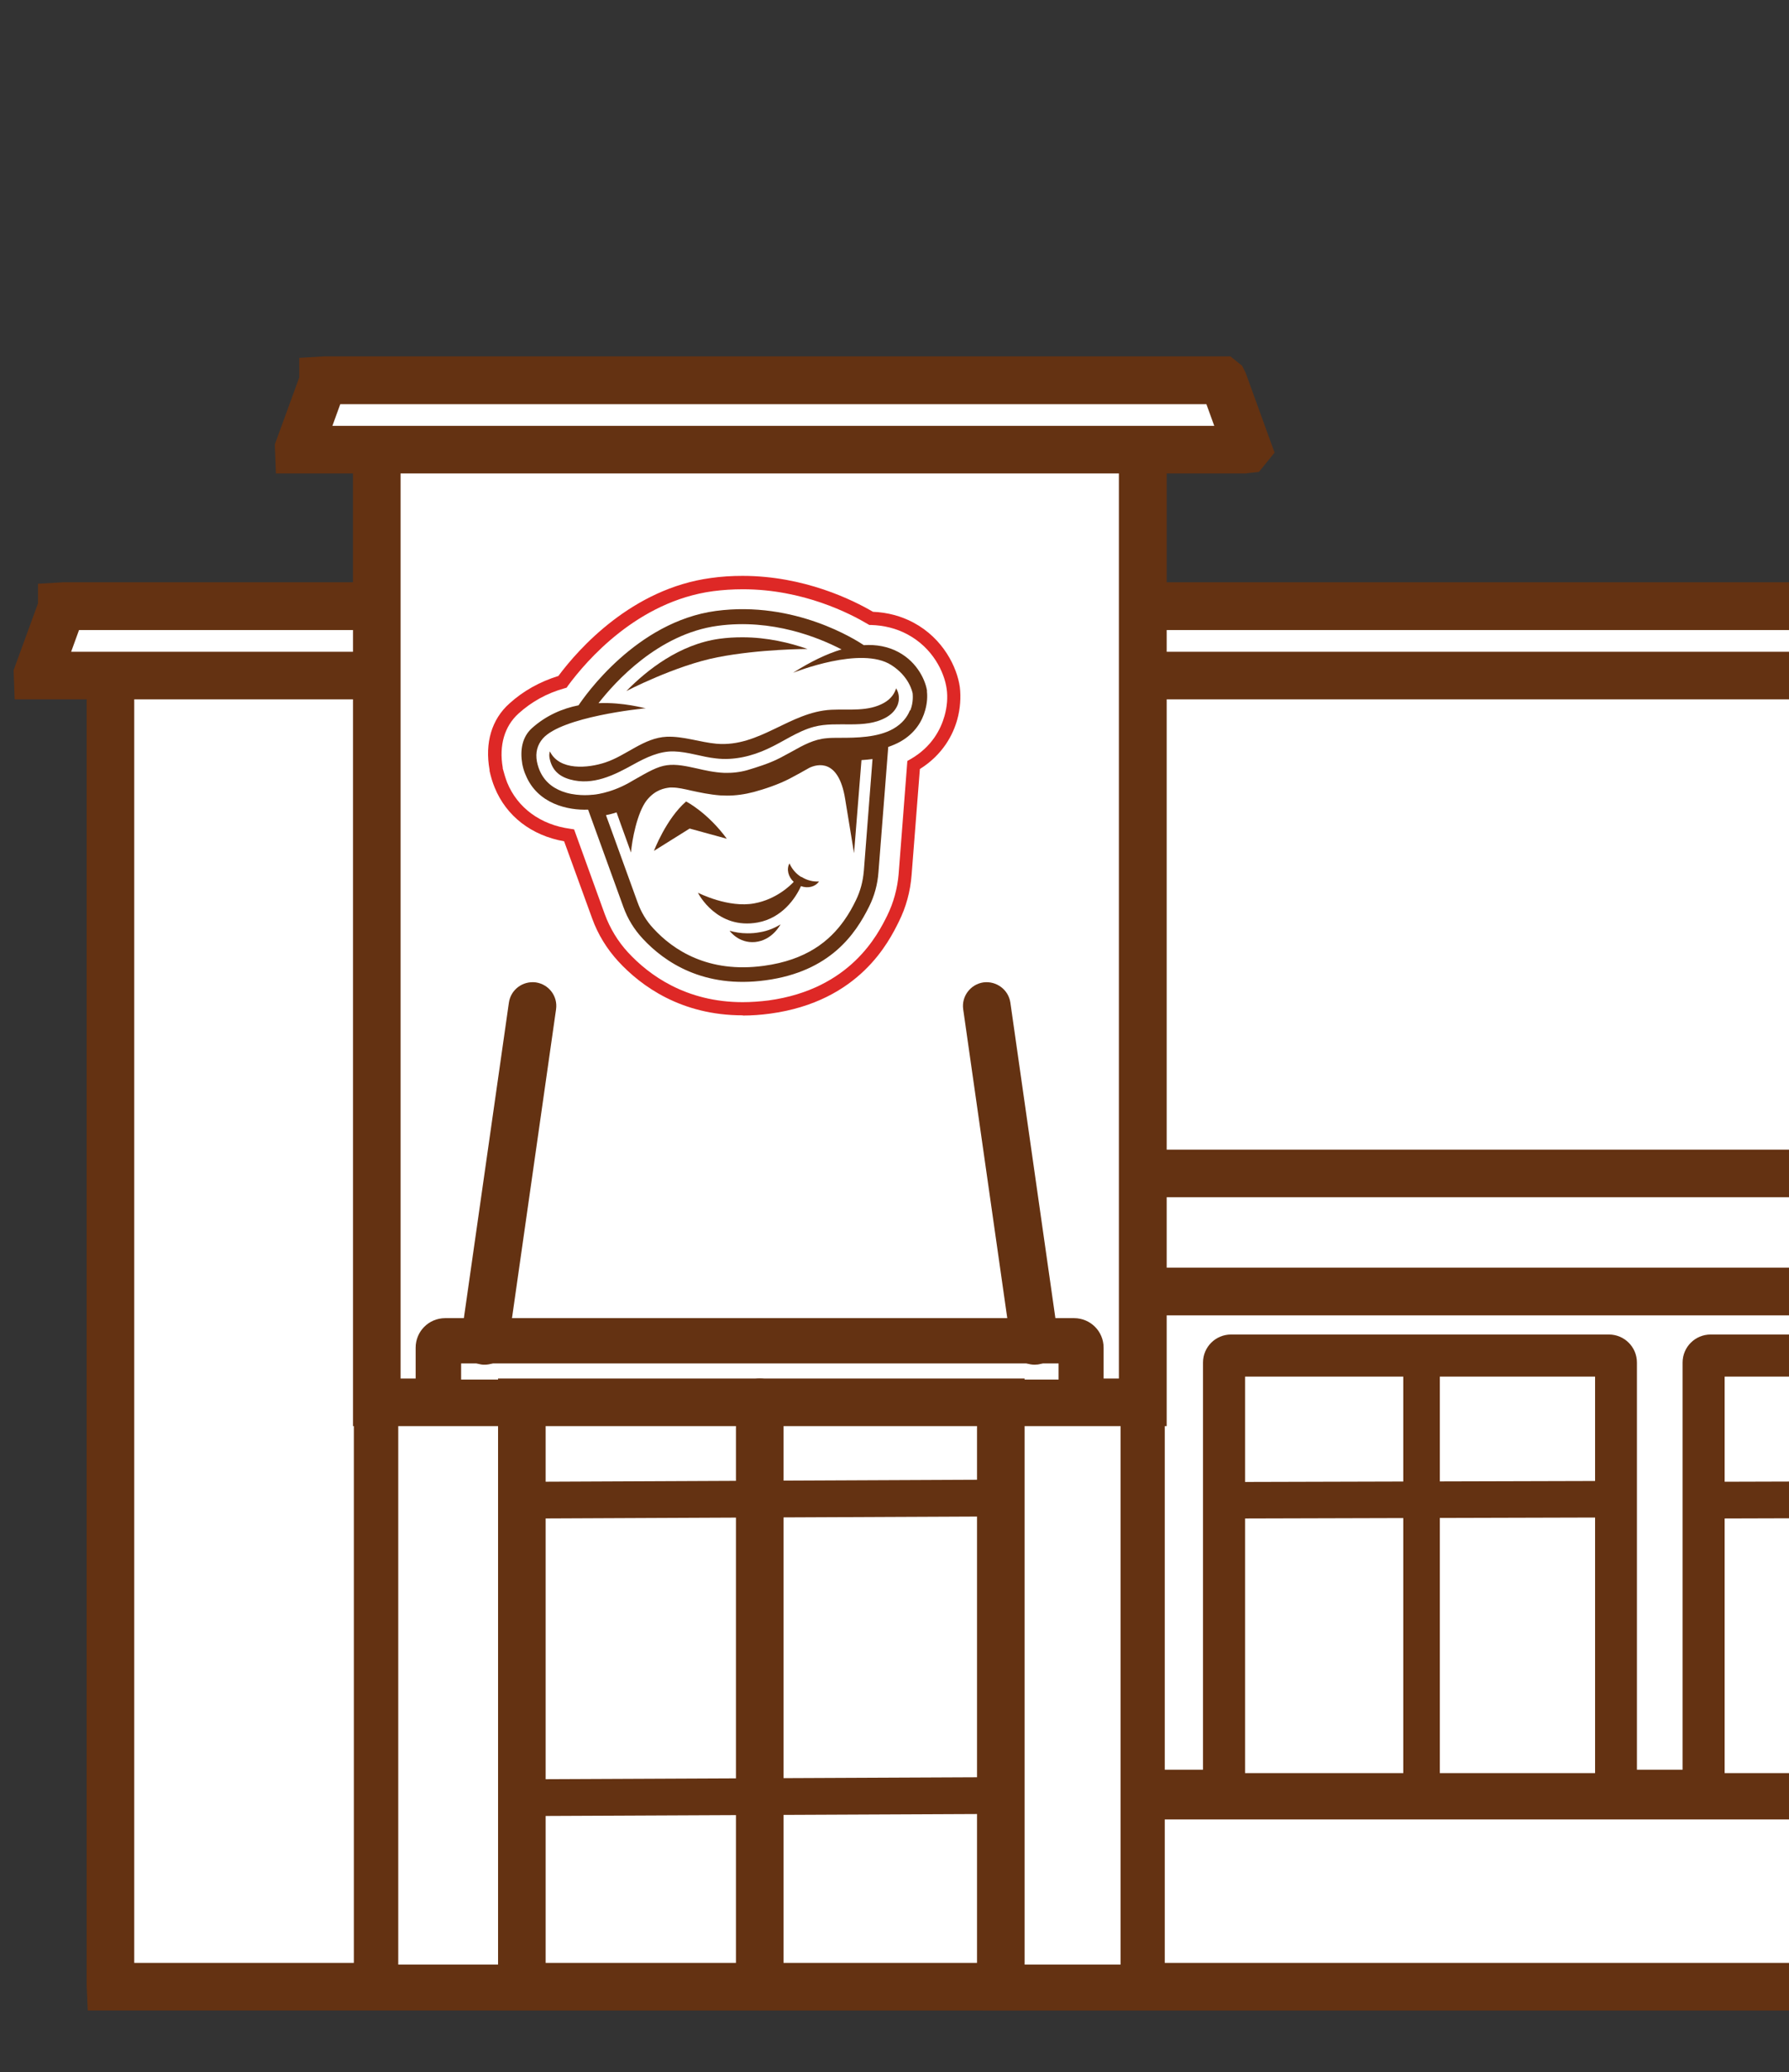 <?xml version="1.0" encoding="UTF-8"?><svg id="Layer_2" xmlns="http://www.w3.org/2000/svg" xmlns:xlink="http://www.w3.org/1999/xlink" viewBox="0 0 84.23 97.52"><rect x="0" y="0" width="84.23" height="97.52" fill="#333333" stroke="none"/><defs><style>.cls-1{fill:none;}.cls-2{fill:#de2826;}.cls-3{fill:#fff;}.cls-4{fill:#643212;}.cls-5{clip-path:url(#clippath);}</style><clipPath id="clippath"><rect class="cls-1" width="84.23" height="97.52"/></clipPath></defs><g id="Layer_1-2"><g class="cls-5"><path class="cls-3" d="M5.25,29.74h107.81s.05.02.05.05v63.7H5.25s-.05-.02-.05-.05V29.79s.02-.05.05-.05Z"/><path class="cls-4" d="M114.23,94.61H4.13l-.05-1.17V28.67l1.17-.05h108.93l.05,1.17v64.82ZM6.32,92.37h105.67V30.86H6.32v61.51Z"/><path class="cls-3" d="M154.25,60.78H51v-5.56h102.1s.05.02.05.05l1.15,5.46s-.02.05-.05.05Z"/><path class="cls-4" d="M154.25,61.9H49.88v-7.8h104.34l.04,1.02,1.16,5.61v1.12l-1.17.05ZM52.12,59.66h100.81l-.7-3.32H52.12v3.32Z"/><path class="cls-3" d="M116.5,31.79H1.81s-.05-.02-.05-.05l1.15-3.15s.03-.07.07-.07h112.36l.06.05,1.15,3.15-.05.06Z"/><path class="cls-4" d="M116.5,32.91H.69l-.05-1.37,1.15-3.15v-.92l1.19-.07h112.76l.55.44.17.34,1.36,3.75-.73.91-.59.06ZM116.47,31.76l.03.03-.03-.03ZM3.35,30.67h111.63l-.37-1.02H3.72l-.37,1.02Z"/><rect class="cls-3" x="47.39" y="60.78" width="101.18" height="23.62"/><path class="cls-4" d="M149.69,85.52H46.27v-25.86h103.42v25.86ZM48.51,83.28h98.94v-21.38H48.51v21.38Z"/><path class="cls-3" d="M47.39,84.5h102.69c.14,0,.25.11.25.25v8.5c0,.14-.11.25-.25.25H47.39v-8.99h0Z"/><path class="cls-4" d="M150.08,94.61H46.27v-11.23h103.81c.75,0,1.37.61,1.37,1.37v8.5c0,.75-.61,1.37-1.37,1.37ZM48.51,92.37h100.69v-6.75H48.51v6.75Z"/><rect class="cls-3" x="17.7" y="65.99" width="36.1" height="27.5"/><path class="cls-4" d="M54.84,94.53H16.66v-29.59h38.18v29.59ZM18.75,92.45h34.01v-25.42H18.75v25.42Z"/><path class="cls-3" d="M17.79,17.9h35.97s.05.02.05.05v48.04H17.74V17.95s.02-.05.05-.05Z"/><path class="cls-4" d="M54.92,67.11H16.62V16.83l1.17-.05h37.09l.05,1.17v49.16ZM18.86,64.87h33.82V19.02H18.86v45.85Z"/><path class="cls-3" d="M20.96,63.1h29.61c.18,0,.32.14.32.32v2.57h-30.26v-2.57c0-.18.14-.32.32-.32Z"/><path class="cls-4" d="M51.96,67.05H19.57v-3.63c0-.77.62-1.39,1.39-1.39h29.61c.77,0,1.39.62,1.39,1.39v3.63ZM21.71,64.92h28.13v-.76h-28.13v.76Z"/><rect class="cls-3" x="24.57" y="65.99" width="22.55" height="27.5"/><path class="cls-4" d="M48.24,94.61h-24.79v-29.74h24.79v29.74ZM25.69,92.37h20.31v-25.26h-20.31v25.26Z"/><path class="cls-3" d="M57.96,63.79h17.79c.18,0,.33.15.33.33v20.31h-18.45v-20.31c0-.18.15-.33.33-.33Z"/><path class="cls-4" d="M77.07,85.42h-20.43v-21.3c0-.73.59-1.32,1.32-1.32h17.79c.73,0,1.32.59,1.32,1.32v21.3ZM58.62,83.44h16.48v-18.66h-16.48v18.66Z"/><path class="cls-4" d="M66.93,85.36c-.48,0-.86-.39-.86-.86v-20.71c0-.48.39-.86.86-.86s.86.39.86.86v20.71c0,.48-.39.86-.86.86Z"/><line class="cls-3" x1="57.85" y1="70.6" x2="76.01" y2="70.55"/><path class="cls-4" d="M57.85,71.46c-.48,0-.86-.38-.86-.86,0-.48.38-.86.86-.86l18.15-.05h0c.48,0,.86.38.86.86,0,.48-.38.86-.86.86l-18.15.05h0Z"/><path class="cls-3" d="M80.54,63.79h17.79c.18,0,.33.15.33.33v20.31h-18.45v-20.31c0-.18.15-.33.33-.33Z"/><path class="cls-4" d="M99.65,85.42h-20.43v-21.3c0-.73.59-1.32,1.32-1.32h17.79c.73,0,1.32.59,1.32,1.32v21.3ZM81.2,83.44h16.48v-18.66h-16.48v18.66Z"/><line class="cls-3" x1="80.36" y1="70.6" x2="97.37" y2="70.55"/><path class="cls-4" d="M80.36,71.46c-.48,0-.86-.38-.86-.86,0-.48.38-.86.86-.87l17-.05h0c.48,0,.86.38.86.86,0,.48-.38.86-.86.87l-17,.05h0Z"/><line class="cls-3" x1="46.46" y1="47.34" x2="48.71" y2="63.1"/><path class="cls-4" d="M48.71,64.22c-.55,0-1.03-.4-1.11-.96l-2.25-15.76c-.09-.61.34-1.18.95-1.27.61-.08,1.18.34,1.27.95l2.25,15.76c.09.61-.34,1.18-.95,1.27-.05,0-.11.01-.16.01Z"/><line class="cls-3" x1="25.07" y1="47.34" x2="22.82" y2="63.1"/><path class="cls-4" d="M22.82,64.22c-.05,0-.11,0-.16-.01-.61-.09-1.04-.65-.95-1.27l2.25-15.76c.09-.61.65-1.03,1.27-.95.61.09,1.04.65.95,1.27l-2.25,15.76c-.08.56-.56.96-1.11.96Z"/><path class="cls-4" d="M35.77,94.61c-.62,0-1.12-.5-1.12-1.12v-27.5c0-.62.5-1.12,1.12-1.12s1.12.5,1.12,1.12v27.5c0,.62-.5,1.12-1.12,1.12Z"/><line class="cls-3" x1="24.84" y1="84.59" x2="47.12" y2="84.5"/><path class="cls-4" d="M24.84,85.46c-.47,0-.86-.38-.86-.86,0-.48.38-.86.86-.87l22.28-.1h0c.47,0,.86.38.86.86,0,.48-.38.86-.86.87l-22.28.1h0Z"/><line class="cls-3" x1="24.84" y1="70.6" x2="47.12" y2="70.5"/><path class="cls-4" d="M24.84,71.46c-.47,0-.86-.38-.86-.86,0-.48.38-.86.86-.87l22.28-.1h0c.47,0,.86.38.86.86,0,.48-.38.86-.86.87l-22.28.1h0Z"/><path class="cls-3" d="M58.7,21.16H14.11s-.05-.02-.05-.05l1.15-3.15s.03-.07.07-.07h42.26l.06.05,1.15,3.15-.05.06Z"/><path class="cls-4" d="M58.7,22.28H12.99l-.05-1.37,1.15-3.15v-.92l1.19-.07h42.65l.55.44.17.34,1.36,3.75-.74.91-.58.06ZM15.65,20.04h41.52l-.37-1.02H16.02l-.37,1.02Z"/><path class="cls-4" d="M37.74,41.28c-.27-.16-.46-.4-.57-.65-.15.27-.06.63.2.87-.16.17-.82.82-1.85,1.01-1.22.23-2.62-.48-2.66-.5.02.05.9,1.75,2.82,1.4,1.14-.21,1.78-1.14,2.03-1.71.33.12.68.03.85-.22-.27.02-.57-.05-.83-.22Z"/><path class="cls-4" d="M32.31,37.71c-.95.82-1.52,2.33-1.52,2.33l1.68-1.05,1.75.48c-.91-1.24-1.91-1.75-1.91-1.75Z"/><path class="cls-4" d="M42.19,32.39c-.06.21-.21.48-.56.68-.75.43-1.66.29-2.49.33-1.96.1-3.37,1.77-5.4,1.6-.78-.07-1.56-.36-2.35-.33-1.08.05-1.89.88-2.89,1.21-.81.27-2.16.4-2.61-.52-.03.09-.04.2-.01.34.11.52.42.83.96.98,1.08.3,2.07-.2,2.99-.71.58-.32,1.22-.63,1.9-.61.68.02,1.31.26,1.98.33.83.1,1.68-.1,2.43-.45.73-.33,1.4-.83,2.19-1.04,1.1-.29,2.38.14,3.41-.45.29-.17.44-.38.52-.57.1-.26.08-.55-.07-.79h0Z"/><path class="cls-4" d="M38.02,30.54c-.83-.29-1.89-.55-3.07-.55-.36,0-.72.02-1.08.07-1.88.26-3.41,1.47-4.38,2.46,0,0,2.3-1.2,4.29-1.59,1.99-.39,4.23-.39,4.23-.39Z"/><path class="cls-4" d="M35.18,43.92c-.3,0-.58-.05-.83-.12,0,0,.42.6,1.2.53.82-.08,1.19-.82,1.2-.83-.28.17-.6.31-.98.37-.2.04-.39.05-.58.05Z"/><path class="cls-2" d="M34.97,47.78c-2.9,0-4.79-1.38-5.86-2.54-.54-.59-.96-1.27-1.23-2.02l-1.32-3.63c-1.53-.27-2.72-1.18-3.27-2.53-.1-.24-.18-.51-.24-.78v-.05c-.23-1.27.1-2.38.93-3.12.66-.6,1.44-1.03,2.31-1.3.96-1.29,3.47-4.11,7.18-4.61.49-.07.99-.1,1.49-.1,2.92,0,5.22,1.15,6.14,1.69.69.03,1.33.2,1.91.51,1.4.75,2.05,2.1,2.18,3.03.06.48.02,1.03-.12,1.53-.19.69-.66,1.64-1.76,2.33l-.39,4.99c-.06.77-.26,1.51-.6,2.19-.46.93-1.85,3.76-6.06,4.33-.44.06-.87.09-1.29.09ZM34.97,27.73c-.47,0-.94.03-1.4.09-3.56.48-5.96,3.27-6.83,4.45l-.06.09-.1.03c-.83.23-1.55.63-2.17,1.19-.66.6-.92,1.5-.74,2.54v.04c.06.23.13.46.21.67.49,1.19,1.57,1.98,2.96,2.17l.19.03,1.44,3.98c.25.68.62,1.29,1.1,1.81.99,1.07,2.73,2.34,5.4,2.34.39,0,.8-.03,1.21-.08,3.88-.53,5.16-3.13,5.59-3.99.3-.61.48-1.27.54-1.96l.41-5.32.14-.08c1.02-.58,1.44-1.43,1.61-2.04.12-.42.16-.88.1-1.28-.11-.78-.65-1.92-1.85-2.56-.52-.28-1.1-.42-1.71-.44h-.08s-.07-.04-.07-.04c-.82-.49-3.04-1.64-5.88-1.64Z"/><path class="cls-4" d="M43.65,32.53c-.06-.45-.42-1.35-1.36-1.85-.47-.25-1.02-.36-1.62-.32,0,0,0,0,0,0-.33-.22-3.24-2.11-6.97-1.61-3.75.51-6.18,4.02-6.46,4.44-.75.15-1.52.47-2.2,1.08-.46.42-.56,1.03-.45,1.68h0c.04.2.09.37.16.52.56,1.37,2.01,1.67,2.94,1.63l.13.36,1.53,4.22c.2.56.51,1.06.91,1.49,1.03,1.11,2.87,2.36,5.79,1.96,3.04-.41,4.23-2.18,4.87-3.47.25-.5.4-1.05.44-1.62l.43-5.5.03-.39h0c.2-.07.39-.15.57-.25.69-.39,1.03-.96,1.17-1.48.1-.35.11-.67.08-.9ZM40.67,40.99c-.04.48-.16.94-.37,1.37-.15.31-.33.64-.56.96-.68.96-1.77,1.86-3.78,2.13-2.62.36-4.27-.75-5.19-1.75-.34-.36-.59-.78-.76-1.26l-1.29-3.56-.19-.52c.14-.03.32-.07.5-.13l.17.48.51,1.41c.04-.57.29-1.89.74-2.46.4-.5.84-.57,1.09-.6.04,0,.09,0,.13,0,.24,0,.55.07.9.15.37.08.83.18,1.34.22.11,0,.21.01.32.01.42,0,.84-.06,1.26-.17.48-.13,1.16-.35,1.71-.64.19-.1.35-.19.52-.28l.05-.03c.12-.07.24-.13.34-.19.36-.17,1.37-.45,1.68,1.46h0s.42,2.56.42,2.56l.35-4.38c.17-.01.35-.03.52-.05l-.41,5.29ZM42.84,33.43c-.12.3-.35.62-.79.87-.73.41-1.74.42-2.48.42-.25,0-.47,0-.65.02-.6.05-1.09.32-1.66.64-.17.09-.35.19-.54.29-.5.26-1.13.45-1.53.57-.35.1-.72.14-1.09.13-.47-.02-.91-.12-1.3-.21-.5-.11-.96-.21-1.4-.15-.45.06-.88.31-1.53.68-.08.05-.17.1-.26.15-.91.51-1.69.56-1.69.56h-.03s-.59.08-1.21-.09c-.57-.16-.98-.47-1.22-.94-.08-.16-.14-.33-.18-.53-.08-.43.02-.79.28-1.09.91-1.02,4.61-1.4,4.84-1.42,0,0,.01,0,.01,0-.09,0-1.04-.29-2.23-.24.77-.99,2.81-3.26,5.61-3.64,2.57-.35,4.77.56,5.83,1.11-.69.21-1.45.57-2.28,1.1,0,0,0,0,0,0,.09-.03,3.21-1.28,4.63-.36.83.53.98,1.24,1,1.33,0,.04.05.4-.11.8Z"/></g></g></svg>